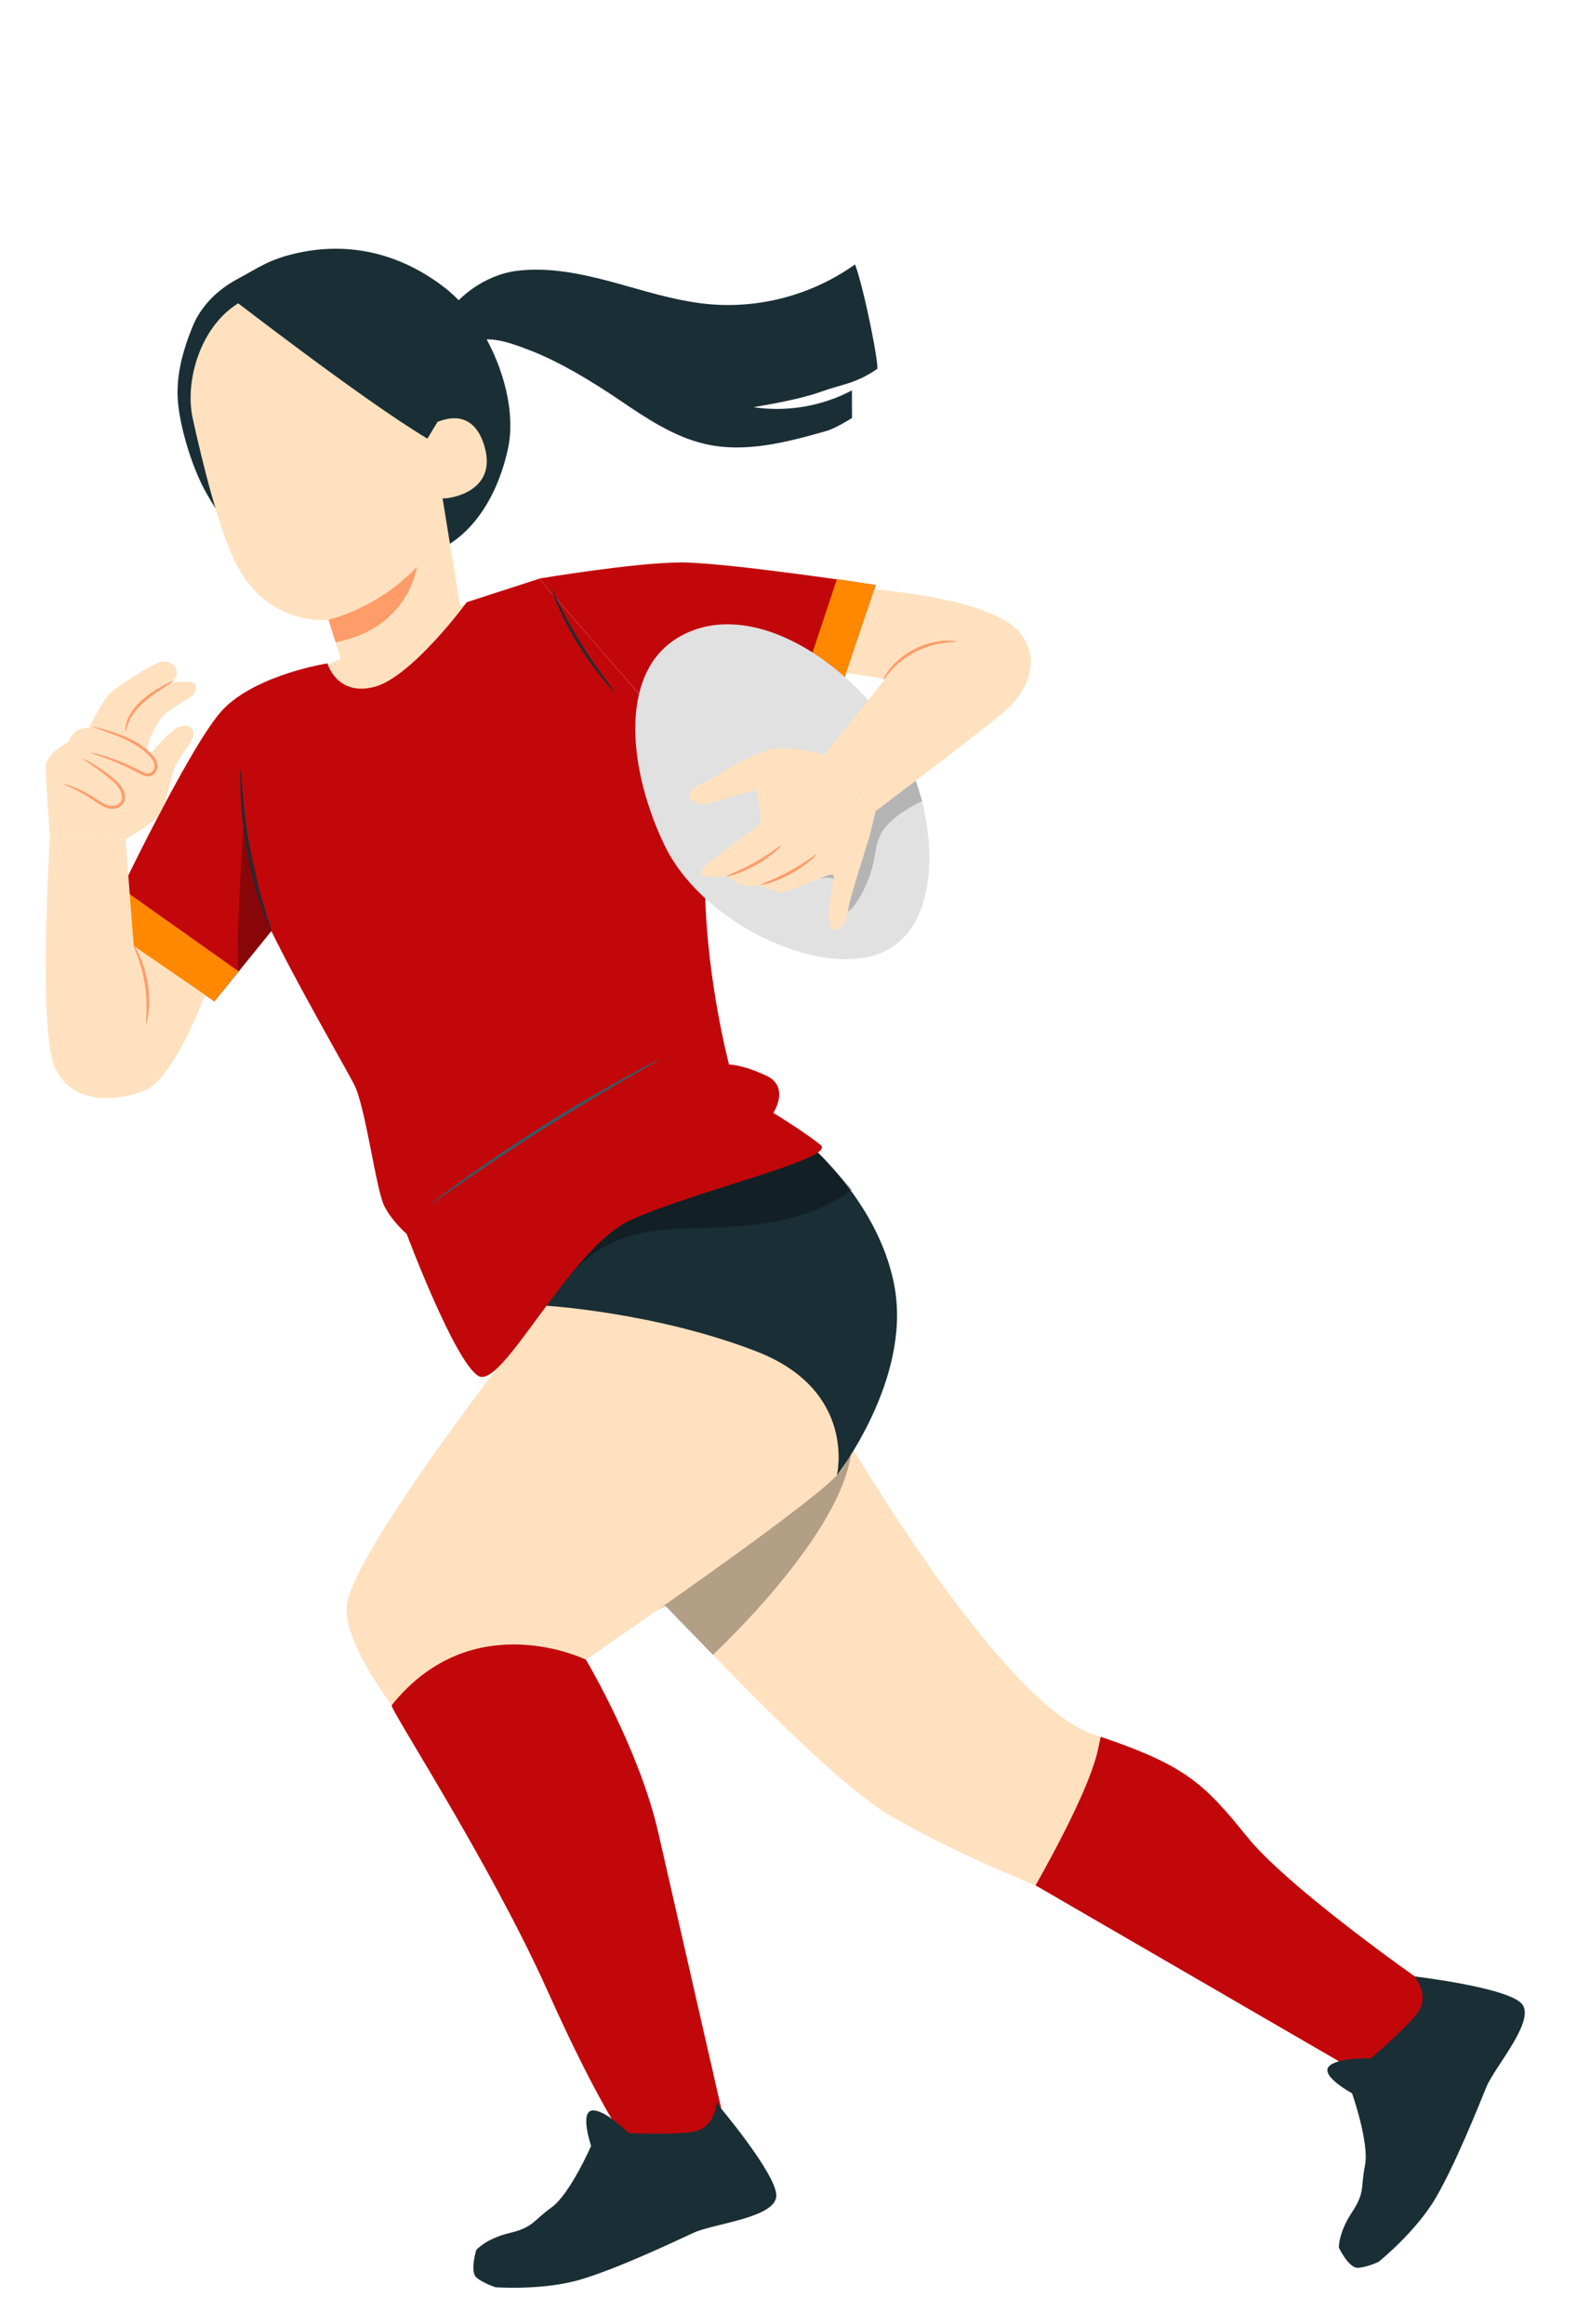 <svg xmlns="http://www.w3.org/2000/svg" id="Capa_1" data-name="Capa 1" viewBox="0 0 301.38 440.43"><defs><style> .cls-1 { fill: #ff9c6a; } .cls-2 { fill: #c2070b; } .cls-3 { opacity: .3; } .cls-4 { fill: #ffe1bf; } .cls-5 { fill: #375a64; } .cls-6 { fill: #1a2e35; } .cls-7 { opacity: .2; } .cls-8 { fill: #f80; } .cls-9 { fill: #e1e1e1; } </style></defs><path class="cls-1" d="M159.4,278.62s-.39.48-1.16,1.26c-.77.79-1.92,1.9-3.37,3.24-2.9,2.68-7.08,6.21-11.92,9.81-4.84,3.6-9.39,6.62-12.71,8.75-1.66,1.06-3.02,1.91-3.96,2.48-.95.57-1.48.87-1.5.84-.02-.03.47-.39,1.38-1.02.99-.68,2.29-1.56,3.86-2.63,3.26-2.22,7.77-5.28,12.59-8.87,4.83-3.59,9.03-7.05,11.99-9.65,1.48-1.3,2.67-2.36,3.49-3.1.82-.74,1.29-1.14,1.31-1.11Z"></path><g><path class="cls-4" d="M113.04,289.8s40.28,45.2,55.53,54.15c15.25,8.94,34.38,15.9,34.38,15.9l65.07,38.99s7.95-19.62,7.2-19.62-30.3-20.61-38.75-31.05c-8.44-10.43-11.8-13.75-29.28-19.55-17.52-5.81-46.64-55.96-46.64-55.96l-47.52,17.14Z"></path><g class="cls-3"><path d="M135.13,313.57s25.35-23.41,26.32-39.43l-37.85,27.63,11.53,11.8Z"></path></g><path class="cls-2" d="M275.23,379.22c-.75,0-30.3-20.61-38.75-31.05-8.21-10.14-11.61-13.55-27.84-19.06-.16.72-.33,1.48-.5,2.3-1.39,6.78-8.29,19.55-11.85,25.85l71.73,41.59s7.95-19.62,7.2-19.62Z"></path><path class="cls-6" d="M261.27,428.63s7.1-5.67,10.89-12.19c3.79-6.51,7.99-17.11,9.58-20.98,1.59-3.87,9.57-12.77,6.64-15.84-2.92-3.07-20.28-5.11-20.28-5.11,0,0,3.07,3.64.57,6.92-2.5,3.29-8.87,8.62-8.87,8.62,0,0-6.42-.25-7.95,1.57-1.53,1.82,4.43,5.04,4.43,5.04,0,0,3.3,9.39,2.45,13.65-.85,4.26.06,5.08-2.5,8.95-2.56,3.87-2.45,6.66-2.45,6.66,0,0,1.89,3.92,3.63,3.81,1.74-.11,3.84-1.11,3.84-1.11Z"></path></g><g><path class="cls-4" d="M108.96,240.84c-.17-.85-41.28,51.01-43.18,63.05-1.29,8.19,12.28,24.16,12.28,24.16l30.9-12.12s43.02-29.33,49.67-36.37c6.65-7.04,8.6-34.42,6.65-38.72-1.96-4.3-56.32,0-56.32,0Z"></path><path class="cls-6" d="M150.42,214.24s16.04,12.12,19.16,29.72-10.95,35.59-10.95,35.59c0,0,3.91-16.04-15.25-23.47-19.16-7.43-40-8.67-40-8.67,4.04-5.5,9.06-11.26,14.58-17.15l32.46-16.04Z"></path><g class="cls-3"><path d="M105.82,244.28c3-4.16,7.06-7.64,11.84-9.48,5.6-2.16,11.77-1.99,17.77-2.17,9.17-.28,18.79-1.65,26.07-7.23,0,0-9.42-10.52-11.09-11.16-2.48-.95-28.25,9-34.57,15.55-6.32,6.55-10.02,14.49-10.02,14.49Z"></path></g><path class="cls-2" d="M74.24,323.12c-.47.59,18.62,29.79,29.54,54.12,10.82,24.11,15.9,29.92,15.9,29.92l17.68-4.76s-9.29-40.72-12.58-55.12c-3.62-15.87-13.72-32.78-13.72-32.78,0,0-21.44-10.55-36.81,8.62Z"></path><path class="cls-6" d="M93.91,433.41s9.06.68,16.28-1.5c7.21-2.18,17.51-7.08,21.3-8.83,3.8-1.75,15.7-2.83,15.66-7.07-.05-4.24-11.36-17.55-11.36-17.55,0,0-.23,4.75-4.3,5.46-4.07.7-12.37.27-12.37.27,0,0-4.52-4.56-6.89-4.27-2.37.29-.19,6.71-.19,6.71,0,0-3.98,9.12-7.5,11.66-3.53,2.54-3.42,3.76-7.93,4.84-4.51,1.08-6.33,3.21-6.33,3.21,0,0-1.29,4.15.06,5.26,1.35,1.11,3.57,1.8,3.57,1.8Z"></path></g><g><g><path class="cls-6" d="M155.73,74.19c3.91-1.41,6.38-1.44,10.53-4.27.46-.31-2.39-14.99-4.19-19.82-8.16,5.83-18.31,8.52-28.26,7.48-6.05-.63-11.94-2.57-17.86-4.17-5.92-1.59-12.04-2.85-18.03-2.08-5.99.78-11.65,4.92-14.7,10.39l3.22,5.77c3.81-4.79,8.33-3.29,13.98-1.12,5.6,2.15,11.79,5.9,16.92,9.38,5.12,3.48,10.4,7.02,16.29,8.38,7.69,1.77,15.52-.35,23.02-2.46,1.76-.5,4.85-2.47,4.85-2.47l-.02-5.23c-5.68,3.02-12.28,4.14-18.68,3.19,3.47-.59,9.03-1.56,12.94-2.97Z"></path><g><path class="cls-6" d="M84.36,54.56c-8.1-6.29-17.61-8.81-27.65-6.69-5.66,1.19-7.73,2.9-11.55,4.92-3.81,2.02-6.98,5.04-8.63,9.03-1.95,4.74-3.33,9.86-2.74,14.95.6,5.23,2.82,12.33,5.45,16.89,4.47,7.78,6.19,8.24,10.15,11.71l8.78-.46c7.25-1.4,18.55,2.27,25.25-.85,5.25-2.45,10.56-8.62,12.85-18.96,2.22-10.01-3.82-24.25-11.91-30.54Z"></path><path class="cls-4" d="M58.21,127.54l6.39-2.67-2.33-7.43s-11.88,1.52-17.91-11.42c-3-6.43-5.82-17.58-7.84-26.78-1.81-8.28,2.66-21.14,12.87-23.5l4.42-1.56,18.94,2.94c2.54-.45,4.99,1.12,5.65,3.61l8.81,54.11,6.77-1.82s-3.26,35.78-14.8,33.21c-11.54-2.57-20.97-18.69-20.97-18.69Z"></path><path class="cls-1" d="M62.25,117.43s9.29-2.03,16.78-10.05c0,0-1.48,11.7-15.42,14.32l-1.36-4.27Z"></path><path class="cls-4" d="M81.29,84.33c-.29-1.01.2-3.72,1.15-4.17,2.54-1.18,7.41-2.34,9.39,4.41,2.71,9.22-7.9,10.1-7.99,9.84-.07-.2-1.56-6.59-2.55-10.08Z"></path><path class="cls-6" d="M82.83,80.11l-1.82,3.01c-12.51-7.48-38.18-27.5-36.73-26.29,0,0,6.38-4.5,14.31-4.94,7.93-.44,23.29.07,25.12,9.13,1.83,9.05-.88,19.1-.88,19.1Z"></path></g></g><path class="cls-2" d="M62.07,125.7s-13.21,2.06-19.67,8.6c-6.46,6.54-22.69,41.09-22.69,41.09l20.93,14.36,13.48-16.63,7.95-47.41Z"></path><path class="cls-2" d="M54.13,134.11c-.97,1.83-7.76,29.36-5.17,36.7,2.59,7.34,15.84,30.27,18.1,34.56,2.26,4.28,4.2,20.18,5.82,23.24,1.62,3.06,4.2,5.2,4.2,5.2,0,0,9.05,24.16,13.58,26.91,4.53,2.75,17.18-24.06,28.72-29.45,11.54-5.39,39.29-11.75,36.19-14.28-3.11-2.53-8.99-6.11-8.99-6.11,0,0,3.23-4.89-1.29-7.03-4.53-2.14-7.11-2.14-7.11-2.14,0,0-4.2-15.9-4.53-32.72-.32-16.82-2.59-25.99-2.59-25.99,0,0-29.64-34.25-28.88-33.33l-13.7,4.44s-10.43,14.21-17.54,16.05c-7.11,1.83-8.87-4.43-8.87-4.43l-7.94,8.41Z"></path><path class="cls-2" d="M166,110.86s-28.15-4.28-36.88-4.28-26.94,3.06-26.94,3.06l26.84,30.97h26.93l10.05-29.75Z"></path><path class="cls-8" d="M158.63,109.75l-10.65,32.07,7.97-1.21,10.05-29.75c-8.29-1.31-4.78-.73-7.37-1.11Z"></path><polygon class="cls-8" points="22.88 168.22 45.23 184.07 51.43 176.42 40.64 189.74 18.9 174.96 22.88 168.22"></polygon><g class="cls-3"><path d="M46.28,154.85s-1.87,26.7-1.04,29.23l6.2-7.65c-2.1-6.27-3.65-13.68-5.16-21.58Z"></path></g><g><path class="cls-4" d="M23.82,158.97c0,.8,1.53,20.27,1.53,20.27l13.52,9.28s-5.95,15.95-11.37,18.11c-5.43,2.15-14,2.81-17.15-4.47-3.15-7.29-.88-43.6-.88-43.6l14.35.41Z"></path><path class="cls-1" d="M27.72,193.91c-.18-.02.4-3.41-.29-7.53-.65-4.12-2.26-7.16-2.09-7.24.06-.03.54.68,1.11,1.95.57,1.26,1.19,3.1,1.54,5.2.34,2.1.33,4.04.18,5.42-.14,1.38-.37,2.21-.44,2.2Z"></path><path class="cls-4" d="M23.82,158.97s5.17-2.64,6.52-4.95c1.34-2.32,2.14-7.15,2.82-8.76.68-1.61,3.52-4.72,3.52-6.23s-1.82-1.83-3.06-1.18c-1.25.64-4.54,4.29-4.54,4.29,0,0-.63,1.72-1.05.32-.42-1.4,1.36-4.51,2.23-6.01.86-1.5,4.73-3.63,6.03-4.47.77-.5,1.18-2.18.39-2.61-.79-.43-4.88,0-4.88,0,0,0,1.82-.44,1.7-1.99-.11-1.55-1.56-2.2-2.99-1.98-1.44.21-8.02,4.51-9.49,5.8-1.48,1.29-4.2,6.76-4.2,6.76,0,0-2.72-.49-3.86,2.65,0,0-4.24,2.07-4.28,4.65-.03,2.58.79,13.3.79,13.3l14.35.41Z"></path><path class="cls-1" d="M15.63,143.72s.34.11.89.4c.55.3,1.33.76,2.26,1.38.93.63,2.02,1.38,3.15,2.37.55.51,1.11,1.12,1.46,1.9.34.77.47,1.82-.15,2.64-.65.8-1.7.93-2.52.79-.87-.15-1.57-.59-2.19-1-1.21-.86-2.31-1.54-3.29-2.07-1.95-1.04-3.26-1.49-3.23-1.58.01-.03.35.04.95.23.6.19,1.45.51,2.46,1,1.01.48,2.18,1.16,3.39,1.99.61.39,1.27.77,1.99.89.71.11,1.56-.03,2-.6.45-.56.39-1.42.09-2.08-.3-.69-.79-1.26-1.31-1.75-1.06-.97-2.14-1.76-3.02-2.42-1.79-1.31-2.97-2.03-2.92-2.1Z"></path><path class="cls-1" d="M17.09,142.62s.41.03,1.13.2c.71.17,1.74.46,2.98.89,1.24.44,2.7,1.02,4.26,1.78.79.34,1.59.93,2.39,1.06.81.16,1.51-.68,1.43-1.55-.09-.87-.77-1.62-1.44-2.22-.68-.62-1.41-1.15-2.13-1.6-1.45-.89-2.89-1.5-4.1-1.97-2.44-.92-3.99-1.4-3.96-1.49.01-.04.41.04,1.12.23.71.18,1.73.47,2.98.89,1.24.43,2.71,1.01,4.23,1.9.75.45,1.51.99,2.23,1.63.69.63,1.5,1.41,1.63,2.58.04.58-.15,1.15-.52,1.58-.37.44-1,.65-1.54.56-.54-.07-.98-.31-1.38-.53-.4-.21-.79-.42-1.17-.62-1.53-.78-2.96-1.4-4.17-1.87-2.43-.95-3.99-1.38-3.97-1.47Z"></path><path class="cls-1" d="M32.86,128.98c.04.07-.59.51-1.63,1.19-1.03.68-2.47,1.6-3.87,2.82-1.41,1.22-2.41,2.58-2.9,3.69-.5,1.1-.59,1.87-.69,1.86-.05,0-.1-.8.33-2.01.42-1.21,1.44-2.7,2.9-3.96,1.45-1.26,2.95-2.14,4.04-2.74,1.09-.59,1.79-.91,1.83-.85Z"></path></g><path class="cls-6" d="M116.47,131.1c-.05.05-.95-.87-2.26-2.48-1.31-1.6-3.02-3.91-4.68-6.61-1.66-2.7-2.94-5.27-3.78-7.17-.83-1.9-1.24-3.12-1.18-3.14.08-.03.61,1.13,1.53,2.98.92,1.85,2.25,4.37,3.89,7.05,1.65,2.68,3.29,5.01,4.51,6.66,1.23,1.66,2.02,2.67,1.95,2.72Z"></path><path class="cls-6" d="M45.6,145.79s.09.44.15,1.23c.07.91.15,2.04.25,3.36.23,2.84.65,6.75,1.43,11.01.79,4.27,1.83,8.06,2.69,10.77.43,1.36.79,2.45,1.05,3.2.25.75.38,1.18.34,1.19-.04.01-.23-.38-.55-1.12-.32-.73-.74-1.81-1.22-3.16-.96-2.69-2.06-6.5-2.86-10.79-.79-4.29-1.15-8.23-1.28-11.09-.07-1.43-.09-2.58-.08-3.38,0-.8.03-1.24.07-1.24Z"></path><g><path class="cls-9" d="M166.72,135.14c10.77,13.2,13.4,37.54,2.16,44.48-11.24,6.94-35.41-3.96-42.87-19.35-6.75-13.92-8.94-32.38,2.3-39.32,11.24-6.94,27.17.43,38.4,14.19Z"></path><g class="cls-7"><path d="M172.69,145.11l-9.54,3.4-14.81,18.95c2.41-.35,4.82-.7,7.23-1.05,1.19-.17,2.65-.23,3.32.76.59.87.2,2.03.01,3.06s.09,2.43,1.13,2.58c.78.12,1.42-.56,1.88-1.2,1.82-2.52,3.09-5.43,3.71-8.47.33-1.63.49-3.32,1.2-4.83,1.36-2.88,5.11-5.13,7.97-6.53l-2.1-6.69Z"></path></g><g><path class="cls-4" d="M156.27,142.97s-7.15-1.9-10.8-.83c-3.65,1.07-10.42,5.24-11.38,5.84-.96.6-4.61,1.67-2.97,3.57,1.64,1.91,4.78.12,7.56-.6,2.77-.71,4.84-1.55,4.81-.83-.03.71,1.41,5.36,0,6.55-1.41,1.19-11.32,7.63-10.61,8.82.71,1.19,5.16.6,5.16.6,0,0,1.39,1.67,4.03,1.79h2.39s2.77,1.55,4.09,1.19,8.37-3.22,8.37-3.22c0,0,1.26-.48,1.13.48-.13.95-2.12,9.41,0,9.77,2.13.36,2.51-2.98,3.01-5.12.5-2.14,2.9-9.77,3.4-11.32.5-1.55,1.52-5.98,1.52-5.98l-9.73-10.7Z"></path><path class="cls-4" d="M165.72,111.69s22.57,1.61,27.72,8.35c4.06,5.32.97,11.01-2.26,14.07-3.23,3.06-25.18,19.57-25.18,19.57l-9.73-10.7,11.53-14.34-7.42-1.14,5.34-15.81Z"></path><path class="cls-1" d="M181.32,121.55c0,.1-.93.07-2.39.27-1.46.2-3.45.69-5.44,1.72-1.99,1.03-3.55,2.37-4.53,3.46-.99,1.09-1.47,1.88-1.55,1.83-.05-.02.31-.9,1.25-2.09.93-1.19,2.51-2.64,4.57-3.7,2.06-1.07,4.15-1.51,5.65-1.62,1.51-.1,2.44.07,2.43.13Z"></path><path class="cls-1" d="M148.07,160.22c.1.1-1.82,2.05-4.74,3.67-2.91,1.64-5.57,2.28-5.6,2.14-.05-.16,2.48-1.02,5.33-2.63,2.86-1.59,4.91-3.31,5.02-3.18Z"></path><path class="cls-1" d="M154.74,161.92c.1.1-1.88,2.04-4.86,3.66-2.98,1.63-5.68,2.24-5.71,2.11-.05-.16,2.53-1,5.44-2.6,2.92-1.57,5.02-3.29,5.13-3.17Z"></path></g></g><path class="cls-5" d="M125.04,200.74s-.14.12-.43.3c-.35.21-.78.46-1.29.76-1.2.69-2.81,1.62-4.76,2.74-4.02,2.32-9.53,5.58-15.52,9.36-5.98,3.78-11.3,7.36-15.12,9.99-1.85,1.28-3.38,2.34-4.52,3.12-.49.33-.9.61-1.24.84-.29.19-.44.28-.45.26-.01-.02.12-.14.39-.35.32-.25.71-.56,1.18-.92,1.03-.79,2.54-1.91,4.42-3.27,3.77-2.72,9.06-6.35,15.05-10.14,5.99-3.78,11.55-7,15.62-9.23,2.04-1.12,3.69-2,4.85-2.59.53-.27.97-.49,1.34-.67.31-.15.48-.22.48-.2Z"></path></g></svg>